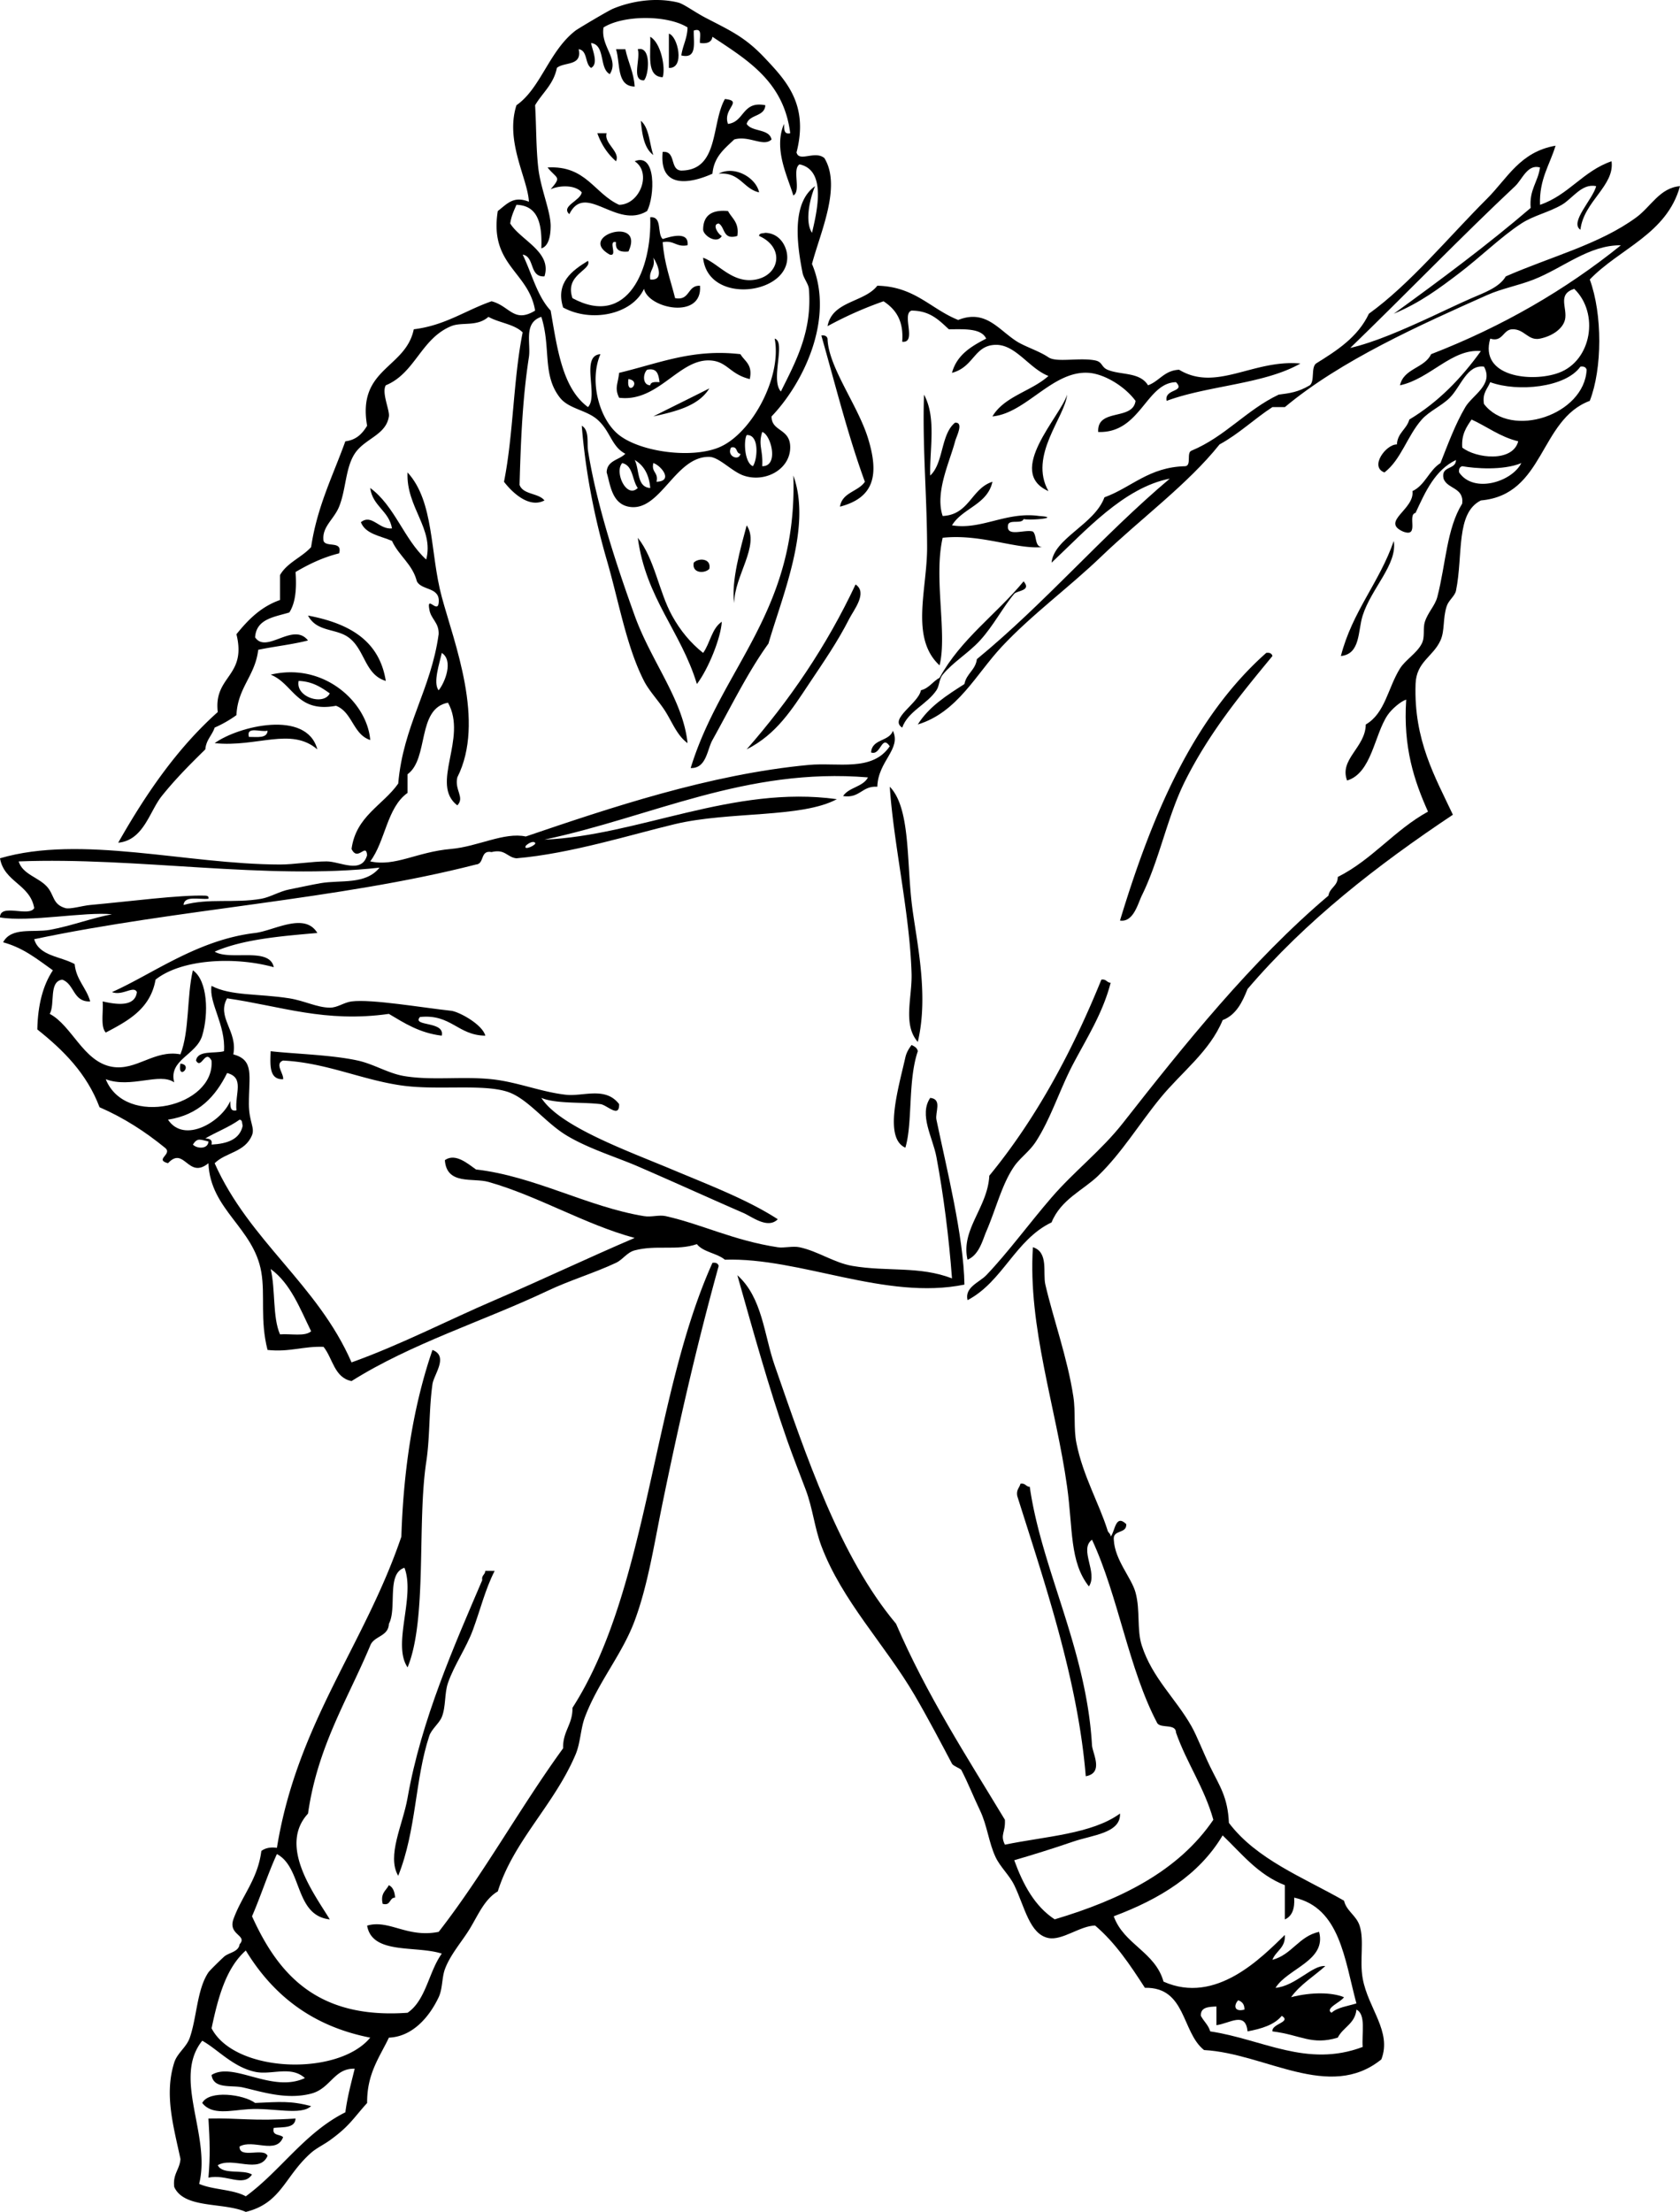 <svg xmlns="http://www.w3.org/2000/svg" viewBox="0 0 342.312 450.598"><switch><g><g fill-rule="evenodd" clip-rule="evenodd"><path d="M162.28 30.949c.413 2.24 3.77-.396 5.705 1.268 3.523 5.812-.862 15.173-2.535 21.553 4.781 11.375-2.053 24.636-8.241 31.061-.022 3.152 3.838 2.383 3.803 6.339-.039 4.487-5.139 7.221-9.509 5.706-2.396-.831-4.964-3.758-6.972-3.803-7.025-.159-10.015 11.446-16.482 10.142-3.456-.696-3.721-4.686-4.438-6.973.061-2.475 2.562-2.509 3.805-3.804-2.861-1.497-3.006-4.608-5.706-6.972-2.222-1.946-5.825-2.175-7.606-4.438-3.672-4.664-1.792-10.122-3.803-16.482-3.698 1.222-2.093 5.394-2.537 8.241-1.276 8.201-1.641 16.634-1.901 25.991.72 2.026 3.867 1.627 5.071 3.169-3.193 1.694-6.68-1.758-8.241-3.803 1.907-9.503 1.895-20.927 3.803-30.428-1.683-1.697-4.816-1.945-6.972-3.17-2.356 2.081-5.402.987-7.608 1.902-6.166 2.562-7.312 9.566-13.311 12.044-.886 1.527.832 5.065.634 6.339-.599 3.847-4.945 4.48-6.974 7.606-1.895 2.923-1.755 7.288-3.169 10.777-1.069 2.636-3.571 4.123-3.17 6.974.498 1.404 3.925-.122 3.17 2.535-3.383.844-6.212 2.24-8.875 3.803.256 3.427-.022 6.317-1.268 8.241-3.073.94-6.734 1.295-6.972 5.071 2.333 3.447 7.743-3.209 10.776.634-3.192.823-6.822 1.208-10.143 1.901-.61 5.306-4.18 7.653-4.437 13.312a23.97 23.97 0 01-4.438 2.536c-.526 1.586-1.737 2.489-1.902 4.438-3.036 2.973-6.07 6.005-8.875 9.509-2.512 3.139-3.688 9.01-8.875 9.507 5.656-9.979 12.021-19.251 20.285-26.624-.877-7.428 5.949-7.151 3.804-15.848 2.358-2.923 4.967-5.597 8.875-6.972v-5.071c1.455-2.562 4.434-3.596 6.339-5.706 1.232-8.277 4.458-14.561 6.974-21.553 2.263-.271 3.478-1.592 4.437-3.169-2.055-11.775 7.842-11.6 9.509-19.651 6.405-.78 10.515-3.855 15.848-5.706 3.695.938 4.533 4.545 8.875 1.901-1.304-7.992-9.375-9.219-7.606-20.284 1.952-1.502 3.184-3.134 6.339-1.902-.217-4.671-4.9-12.26-2.536-19.651 4.964-3.462 6.623-11.036 12.044-15.213.477-.368 6.598-4.014 7.606-4.438C128.392.311 133.468-.648 138.192.52c1.151.285 3.33 1.941 5.705 3.17 5.155 2.665 8.035 3.953 12.045 8.24 4.41 4.675 8.8 9.489 6.38 19.023zM112.2 63.277c1.351 7.735 2.368 15.805 7.606 19.652 2.2-2.238-1.62-10.496 2.536-10.777-2.369 5.503-.215 13.351 3.805 16.481 4.433 3.454 14.674 4.811 20.284 2.536 6.699-2.715 12.953-14.405 11.412-22.187 2.354.631-.921 8.364 1.268 10.777 2.9-5.88 6.444-12.145 5.704-20.919-.083-.977-1.065-2.163-1.268-3.17-1.267-6.317-2.18-14.41 2.536-17.749-.902 2.075-2.23 7.041-.633 9.508 1.096-4.611 2.948-12.771-2.536-13.946-1.576.96.388 5.461-1.268 6.339-1.169-3.909-4.074-9.438-1.902-14.58.061.997-.085 2.197 1.268 1.902-1.297-10.535-8.743-14.923-15.848-19.651-.152 1.114-1.091 1.444-2.536 1.268-.145-1.124.639-3.175-1.268-2.536-.076 2.458.769 5.84-2.536 5.071.283-2.042 1.215-3.434 1.268-5.706-4.077-2.569-13.07-2.552-17.115 0-.666 3.853 3.26 6.437 1.268 9.509-2.206-1.176-.839-5.922-3.803-6.338.141 1.187 1.634 4.2 0 5.071-1.296-.816-.669-3.557-2.536-3.803.76 3.507-2.958 2.536-4.438 3.803-.664 3.351-2.952 5.076-4.438 7.606.267 4.559.178 8.49.635 12.678.471 4.322 2.591 9.041 2.535 12.044-.021 1.112-.139 3.926-1.901 4.438.173-4.822-.563-8.735-5.072-8.875-.506 1.184-1.059 2.322-1.268 3.803 2.095 3.408 8.571 5.789 6.974 10.777-3.153.195-1.914-4.002-4.438-4.438 1.87 3.842 2.95 8.467 5.71 11.412zm43.11 31.696c3.477.036 1.768-6.472 0-6.972-.87 2.757.19 3.534 0 6.972zm-1.9 0c.963-1.425 1.345-6.506-1.268-6.339-.64 1.105-.47 5.632 1.27 6.339zm-2.54-2.536c-1-.057-.497-1.616-1.902-1.268-1 1.752 1.64 2.846 1.9 1.268zm-18.38 6.974c-.226-2.733-1.31-4.607-3.17-5.706 1.01 1.945.38 5.538 3.17 5.706zm-2.54 0c-1.167-1.58-.918-4.576-3.17-5.071-1.65 1.787.86 7.34 3.17 5.071zm3.81-1.268c3.573-.122.881-3.348-.635-3.804-.46 1.939 1.1 1.866.64 3.804z"/><path d="M136.29 6.86c1.811.457 3.329 7.156 0 6.973V6.86zM132.49 7.494c2.168 1.193 3.165 6.29 2.536 8.24-3.45-.146-2.35-4.838-2.54-8.24zM125.52 10.03h1.902c.545 2.623 1.7 4.638 1.901 7.606-3.75-.056-2.9-4.71-3.8-7.606z"/><path d="M129.95 10.03c2.832-.689 2.256 5.308 1.268 6.339-2.63.089-.66-4.411-1.27-6.339zM147.7 20.172c3.854.4-.507 1.959.634 5.071 3.401-.403 2.862-4.745 7.607-3.804-.141 2.395-3.259 1.812-3.804 3.804 1.064 1.683 4.584.91 5.071 3.17-1.648 1.605-4.572-.89-7.606 0-1.938 1.865-4.122 3.485-4.438 6.973-4.461 2.011-10.894 3.226-10.142-4.438 2.808-.272 1.376 3.693 3.803 3.803 7.73-.093 6.06-9.583 8.88-14.579zM130.58 24.61c1.718 1.451 1.735 4.604 2.536 6.972-1.82-1.349-2.28-4.06-2.54-6.972zM121.71 27.145h1.901c-.632 2.026 2.85 3.778 1.902 5.705-1.69-1.473-2.97-3.368-3.8-5.705zM146.43 35.386c3.244-1.745 7.624.814 8.241 3.803-3.27-.738-3.85-4.177-8.24-3.803zM148.34 42.993c.806 1.518 2.314 2.334 1.901 5.071-3.015.903-2.448-1.777-3.803-2.536-1.495.174.058 2.362.635 2.536-.975 1.74-3.717-.028-3.803-1.268.01-2.931 1.78-4.115 5.06-3.803zM128.05 51.234c-1.657.178-2.726-.232-2.535-1.902-1.722-.454.454 2.989-1.268 2.535-6.85-3.816 7.26-8.003 3.8-.633zM154.67 48.064c.017-.616.776-.493 1.268-.634 3.024.108 4.258 2.762 4.438 4.438.868 8.129-16.137 10.43-17.115.635 3.14 1.121 5.988 5.362 10.775 4.437 4.83-.935 5.91-6.523.63-8.876zM233.91 78.492c2.332-.837 3.307-3.032 6.34-3.17 7.589 4.582 15.077-2.155 24.721-1.268-7.395 4.227-18.78 4.462-27.259 7.607-.541-2.524 3.916-1.717 1.904-3.803-6.09.095-7.243 10.466-15.848 10.143-.281-4.93 7.072-2.223 7.606-6.34-2.219-2.998-6.358-5.471-9.511-5.705-7.372-.545-12.752 8.229-19.649 8.875 2.435-4.114 7.97-5.13 11.411-8.241-3.944-1.535-6.67-6.436-10.776-6.339-4.401.104-4.354 4.508-8.876 5.706.99-3.659 3.905-5.392 6.972-6.973-1.019-2.15-4.421-1.915-7.604-1.901-1.986-1.819-3.81-3.8-7.609-3.805-2.092.654 1.174 6.667-1.901 6.34.344-4.359-1.38-6.652-3.805-8.241a76.295 76.295 0 00-11.409 5.071c.949-5.179 7.463-4.791 10.144-8.241 7.655.163 10.887 4.748 16.479 6.974 5.667-2.246 8.243 2.076 12.046 4.438 1.609.999 4.503 1.922 6.34 3.169 1.656 1.127 6.281-.002 9.508.635 1.547.304 1.209 1.337 2.535 1.901 2.68 1.133 6.54.396 8.25 3.168zM167.35 68.35c.738-.103 1.128.139 1.268.633.144 5.747 6.15 13.517 8.242 20.286 2.265 7.339 1.375 12.093-5.707 13.945.445-2.937 3.721-3.041 5.072-5.071-3.45-9.429-6.01-19.758-8.87-29.789zM152.77 77.224c-4.172-1.019-4.584-3.688-8.24-3.803-6.263-.199-10.514 8.588-18.383 7.606-.97-2.016-.223-2.79 0-5.071 8.188-1.964 15.009-4.938 24.722-3.803.86 1.465 2.55 2.099 1.9 5.071zm-20.28 1.268c.106-.739 1.002-.688 1.901-.634-.218-1.472-.41-2.97-2.535-2.536-.87.807-.98 3.105.63 3.17zm-4.44-1.268c-.51 3.837 2.91.423 0 0zM144.53 79.125c-2.167 3.539-6.729 4.683-11.411 5.706 3.79-1.914 7.63-3.786 11.41-5.706zM188.27 80.393c2.572 4.699 1.117 11.153 1.27 16.482 2.752-2.53 2.125-8.439 5.071-10.777 1.823-.083.271 2.773 0 3.804-1.097 4.178-4.153 10.419-2.536 15.214 5.458-.248 5.81-5.6 10.143-6.973-1.026 4.68-6.082 5.329-8.241 8.874 5.956 1.005 11.084-2.853 17.749-1.901 4.545.312-1.411.945-3.168.633-.387 1.095-3.008-.049-3.17 1.268-.39 2.501 3.479.747 5.071 1.268.882.807.275 3.105 1.9 3.17-5.35.485-12.466-2.743-20.284-1.902-1.878 8.192.973 19.6-.634 25.991-6.057-5.591-2.508-15.485-2.536-24.089-.03-10.45-.98-20.625-.63-31.067zM118.54 86.733c1.603.885 1.037 3.628 1.268 5.071 1.801 11.225 5.786 23.255 9.509 33.596 3.375 9.375 9.87 17.153 10.776 25.991-2.098-1.554-3.035-4.065-4.438-6.34-1.317-2.136-3.351-4.21-4.437-6.339-3.596-7.046-5.09-16.049-7.608-24.722-2.49-8.59-4.32-17.875-5.07-27.257zM161.65 96.875c3.794 10.449-2.233 24.431-5.072 34.231-4.152 5.735-7.738 13.057-11.41 19.651-1.098 1.972-1.229 5.815-4.438 5.706 6.3-20.54 21.83-31.85 20.92-59.595zM144.53 115.89c-.948 1.004-3.615.926-3.17-1.268.95-1 3.62-.92 3.17 1.27zM62.758 125.4c8.17 1.55 14.515 4.925 15.848 13.312-4.311-1.266-4.213-6.419-7.607-8.875-2.592-1.88-6.442-1.04-8.241-4.44zM228.21 187.52c6.542-21.561 14.909-41.298 29.795-54.515.735-.103 1.127.139 1.267.633-6.217 7.548-12.701 15.333-17.749 25.356-3.67 7.287-5.218 16.02-8.875 23.455-.8 1.64-1.71 5.49-4.43 5.08zM55.15 137.44c10.857-2.59 19.671 5.651 20.285 13.312-3.516-1.134-3.612-5.685-6.973-6.974-8.044 1.5-8.642-4.46-13.312-6.34zm12.044 3.81c-1.741-1.216-3.494-2.422-6.339-2.535-.701 3.35 5.13 5.08 6.339 2.53zM181.3 160.27c4.106 4.22 3.446 14.563 4.437 23.454.8 7.175 3.652 18.547 1.269 28.527-3.105-3.522-1.124-9.064-1.269-13.947-.37-12.3-3.64-26.17-4.44-38.03zM64.659 190.06c-7.576.666-15.189 1.293-20.919 3.805 3.165 1.906 11.174-1.032 12.044 3.169-8.074-2.246-18.889-1.623-24.089 2.535-1.038 5.936-5.572 8.374-10.142 10.777-1.125-1.199-.462-4.187-.635-6.339 2.553.575 6.579 1.278 6.974-1.902-.647-1.412-2.915.83-5.071 0 8.275-3.671 17.399-10.647 29.16-12.044 3.811-.45 10.087-4.33 12.678 0zM224.4 199.57c1.021-.178 1.089.599 1.901.635-1.576 6.104-4.689 10.971-7.606 16.481-2.729 5.151-4.537 11.099-7.609 15.848-1.328 2.056-3.253 3.355-4.437 5.071-2.502 3.629-3.624 8.458-5.706 13.312-.732 1.71-1.424 4.712-3.802 5.705-1.427-6.154 4.109-10.624 4.437-17.116 9.44-11.49 16.79-25.06 22.83-39.93zM185.74 212.88c.564.281 1.135.557 1.269 1.268-2.053 6.028-1.019 14.638-2.537 19.653-4.447-1.974-1.455-11.956 0-18.385.23-1.03.73-1.82 1.27-2.54zM55.15 214.15c4.663.542 12.408.724 17.75 1.902 3.33.735 6.205 2.627 9.509 3.169 5.676.931 11.664.006 17.749.634 5.24.542 10.113 2.621 15.214 3.17 3.458.371 8.003-1.731 10.777 1.901.08 2.972-2.466.163-3.805 0-3.655-.446-9.127-.031-12.043-1.269 3.735 5.839 17.591 10.792 26.623 14.582 7.648 3.206 15.475 6.192 21.553 10.142-2.042 2.059-5.259-.521-6.973-1.267-6.863-2.984-13.81-6.156-21.552-9.51-4.358-1.886-10.125-3.624-14.58-6.338-4.381-2.669-7.908-7.57-12.044-8.875-5.141-1.623-14.29-.224-21.554-1.269-8.133-1.168-15.369-4.636-24.089-5.07-1.785.64.176 2.692 0 3.803-2.846.11-2.646-2.84-2.537-5.69zM36.767 216.68c2.747.27-.668 3.68 0 0zM145.17 257.26c.738-.104 1.128.14 1.268.632-4.576 16.528-8.18 32.459-11.41 48.178-1.771 8.618-2.996 16.789-5.706 24.089-2.556 6.887-7.434 12.481-10.142 19.652-.885 2.34-.896 5.229-1.902 7.606-4.349 10.273-12.649 17.609-15.848 27.891-2.71 1.595-3.987 4.775-5.705 7.607-1.568 2.584-3.972 5.254-5.072 8.241-.633 1.723-.457 3.984-1.268 5.705-1.714 3.643-5.084 8.035-10.142 8.241-1.91 4.006-4.494 7.341-4.438 13.312-2.783 3.064-3.569 4.704-7.607 7.606-1.194.858-2.734 1.594-3.803 2.535-5.417 4.77-6.038 10.264-13.312 12.046-4.528-2.022-12.524-.578-14.58-5.073-.335-2.657 1.108-3.539 1.268-5.703-1.4-6.624-3.341-13.108-1.268-19.652.623-1.966 2.473-3.067 3.17-5.071 1.441-4.146 1.464-9.863 3.804-13.312.245-.361 2.361-2.439 3.168-3.17.966-.872 2.978-.946 3.17-2.535 1.688-1.873-2.354-1.862-1.268-5.071 1.723-4.829 4.968-8.133 5.706-13.946.735-.532 1.699-.836 3.169-.633 4.129-25.455 17.866-41.301 25.356-63.391.453-14.339 2.558-27.026 6.339-38.035 3.35 1.279.282 4.988 0 6.972-.739 5.2-.483 10.682-1.268 15.848-1.888 12.443.221 32.096-3.804 41.84-3.193-4.73 1.625-14.328-.633-20.286-3.716 1.145-1.478 8.243-3.17 11.411-.104 2.641-3.053 2.442-3.804 4.437-4.616 11.021-10.734 20.539-12.678 34.23-6.112 6.629 1.271 16.354 4.437 21.554-7.23-.8-5.538-10.519-10.776-13.312-1.861 4.055-3.28 8.554-5.071 12.678 5.334 11.783 13.253 20.979 31.695 19.652 3.77-2.569 4.308-8.37 6.974-12.046-5.261-1.712-14.208.264-15.214-5.703 4.434-1.325 8.163 2.564 14.58 1.267 9.158-11.759 16.551-25.288 25.357-37.4-.108-3.487 1.96-4.801 1.902-8.241 15.54-24.2 16.18-63.28 28.53-90.66zM43.11 413.2c4.74 9.124 25.782 9.825 32.33 1.901-12.011-2.357-19.91-8.826-25.356-17.749-4.033 3.57-5.653 9.56-6.974 15.85zm-2.535 31.69c2.783 1.229 6.933 1.096 9.509 2.535 7.188-5.277 11.981-12.954 20.286-17.117.413-3.178 1.194-5.989 1.901-8.873-4.204-.145-4.887 4.037-8.875 5.071-5.078 1.315-10.101-.407-13.945-1.269-2.257-.504-5.974.392-6.34-2.536 4.45-2.791 12.278 3.773 19.018.635-2.89-2.61-6.799-.555-10.142-1.27-4.504-.959-7.662-4.614-10.777-6.337-6.132 7.64 1.849 19.28-.635 29.18zM207.92 302.26c1.024-.179 1.092.599 1.901.632 2.428 16.854 11.548 33.034 12.678 52.617.096 1.653 2.486 5.68-1.267 6.337-1.609-19.629-8.354-39.32-13.946-57.051-.26-1.33.44-1.68.64-2.54z"/><path d="M100.79 320.01c-1.932 3.783-2.911 7.91-4.438 12.043-1.366 3.701-3.784 7.077-5.071 10.776-.749 2.156-.401 4.87-1.268 6.975-.525 1.274-2.085 2.448-2.536 3.802-2.958 8.907-2.595 19.165-6.339 28.525-2.394-4.07.948-10.405 1.901-15.848 2.794-15.943 9.557-31.115 15.215-44.373-.179-1.023.599-1.091.633-1.9.637.01 1.273.01 1.903.01zM79.239 384.04c.851.415 1.18 1.354 1.268 2.535-1.26.008-.806 1.729-2.536 1.267-.501-2.2.704-2.69 1.268-3.81zM63.391 429.04c-2.054 1.984-7.781.317-12.677.633-3.707.239-7.521 1.317-9.509-1.267 1.403-2.683 8.432-1.752 10.777 0 5.04-.21 7.12-.48 11.409.64zM60.221 431.58c-.11 2.002-2.507 1.718-4.437 1.9-.437 1.705 1.31 1.226 1.901 1.901-1.378 3.601-6.143.312-8.874 1.903-.075 2.61 4.958.111 5.705 1.901-1.642 3.771-7.118.108-10.143 1.901.932 2.027 5.143.773 6.973 1.9-1.795 2.675-5.2-.16-8.874.635.384-4.509.28-7.315 0-12.043 6.403-.14 8.849.59 17.749 0zM325.2 37.922c-2.909-.618-4.818 2.562-6.975 3.803-2.757 1.585-5.7 2.154-8.241 3.803-4.058 2.634-8.349 6.857-12.678 10.143-4.013 3.046-7.869 5.957-13.312 8.241 9.557-6.925 19.013-13.949 27.891-21.553-.322-3.705 1.493-5.27 1.903-8.241-2.554-.747-3.616 2.439-5.071 3.805-10.776 10.096-22.595 22.337-33.599 32.963 5.045-1.182 10.782-3.717 16.482-6.34 2.736-1.259 5.354-2.538 8.241-3.803 2.389-1.047 5.651-2.151 6.972-4.437 9.181-4.025 19.16-6.548 26.624-12.044 2.975-2.19 4.772-6.007 8.876-6.339-2.695 9.77-12.275 12.657-18.383 19.017 2.603 7.083 2.554 18.178 0 24.722-10.312 3.847-9.17 19.146-22.188 20.286-5.174 2.57-3.585 11.087-5.07 18.383-.223 1.093-1.502 1.937-1.901 3.17-.828 2.559-.343 4.941-1.267 6.973-1.527 3.354-4.919 4.313-5.071 8.875-.39 11.428 3.983 18.934 7.604 26.625-15.461 10.316-29.968 21.589-41.838 35.499-1.083 2.719-2.326 5.279-5.071 6.339-2.648 6.406-8.321 10.533-12.678 15.847-4.286 5.228-7.846 11.168-12.677 15.848-3.049 2.953-7.592 4.805-9.508 9.51-7.424 3.564-9.921 12.056-17.117 15.848-.665-2.626 2.445-3.652 3.802-5.071 4.432-4.632 8.807-10.632 13.315-15.848 4.65-5.386 10.14-9.554 14.578-15.213 12.423-15.844 26.152-33.008 41.838-46.277.253-1.648 1.894-1.911 1.903-3.803 7.026-3.535 11.563-9.566 18.381-13.312-2.812-6.275-5.089-13.083-4.437-22.821-.982.268-2.933 1.875-3.802 3.17-2.706 4.021-3.24 11.807-8.244 13.312-1.658-4.342 3.745-6.715 3.805-11.41 3.954-2.285 4.501-7.457 6.972-11.411 1.125-1.794 3.429-3.084 4.439-5.071.704-1.385.178-3.018.632-4.438.63-1.966 2.071-3.271 2.538-5.071 1.733-6.685 1.896-13.915 5.071-19.017.366-3.327-3.008-2.91-3.805-5.072-.596-2.709 2.51-1.714 2.536-3.803-4.282 2.056-6.234 6.443-8.239 10.776-1.767.349.888 5.116-2.538 3.804-4.647-2.044 2.399-4.523 1.904-8.24 2.589-1.211 3.368-4.239 5.705-5.706 1.509-3.798 2.992-7.881 5.071-11.41 1.432-2.434 5.835-4.571 3.802-8.241-3.475-.458-4.694 4.046-6.975 6.339-1.638 1.648-4.194 2.73-5.703 4.438-2.979 3.369-4.217 8.189-7.606 10.775-3.103-1.131.325-5.756 2.535-5.705.14-2.396 1.994-3.079 2.536-5.071 5.94-3.569 10.596-8.422 14.578-13.947-5.901-.551-10.343 5.664-16.482 6.973.759-3.469 4.991-3.463 6.341-6.339 14.617-5.668 27.437-13.134 38.67-22.188-6.546-.053-11.718 4.599-17.751 6.974-3.165 1.246-6.511 1.832-9.508 3.17-13.65 6.098-29.781 13.281-41.203 22.821h-2.538c-3.715 2.413-6.808 5.448-10.776 7.606-6.426 8.068-16.116 15.171-24.087 22.82-6.706 6.435-14.086 11.763-20.286 18.385-5.271 5.627-9.008 13.376-17.115 15.848 2.273-3.645 5.899-5.934 9.508-8.241.397-2.14 2.25-2.822 2.536-5.071 13.921-11.436 25.543-25.171 39.302-36.768-9.376 1.825-17.215 10.673-24.086 17.117.484-5.013 8.733-7.743 10.776-13.312 5.566-2.038 9.043-6.17 16.479-6.34 1.318-.163.173-2.784 1.267-3.168 6.861-2.859 11.161-8.281 17.751-11.412 2.322-.307 3.921-.49 6.341-1.901 1.055-.846.211-3.592 1.267-4.438 4.305-2.667 8.543-5.402 10.776-10.142 8.468-6.121 16.222-15.61 24.089-23.454 4.111-4.103 6.706-9.534 13.944-10.777-1.169 3.901-3.343 6.798-3.168 12.044 5.837-1.981 8.755-6.88 14.579-8.875.673 4.987-5.686 8.196-6.34 13.947-2.29-1.479 2.55-6.221 3.21-8.882zm-6.34 27.258c-.393 1.64-2.337 3.241-5.071 3.803-2.463.507-3.17-2.023-5.705-1.901-1.832.087-1.909 2.704-4.437 1.901-2.285 7.825 8.486 8.968 13.943 6.973 6.751-2.468 8.301-12.177 3.171-17.115-3.56 1.145-1.31 3.891-1.89 6.339zm3.16 9.508c-3.036 4.287-12.81 5.214-18.381 3.169-.531 1.371-1.644 2.163-1.27 4.438 5.525 7.224 20.476 2.208 20.919-6.973-.14-.494-.53-.737-1.27-.634zm-24.08 16.481c2.734 2.196 10.267 3.09 11.411-1.268-3.74-.911-6.314-2.986-9.51-4.437-1.02 1.516-2.09 2.986-1.9 5.705zm0 3.804c-.495.141-.737.531-.635 1.268 2.967 4.36 10.749 1.923 12.678-1.901-3.75 1.55-9.51 1.091-12.04.633zM118.54 39.189c-1.255-1.513-4.413-1.5-6.339-.634 2.323-2.68 1.251-2.079-.633-4.438 7.852-.457 9.491 5.301 14.58 7.608 4.283-.049 6.711-6.589 3.169-8.875 4.443-1.861 4.101 7.153 2.536 10.144-6.253 3.82-12.588-6.004-15.848.633-1.8-1.632 2.29-2.737 2.53-4.438zM119.81 53.135c.835 1.914-4.831 2.757-3.168 7.606 11.318 6.12 16.2-6.046 15.848-16.481 2.532-.208 1.337 3.311 2.536 4.437 1.48-.462 5.41-1.732 5.071 1.268-2.351.45-2.72-1.082-5.071-.633.316 4.332 1.602 7.694 2.535 11.41 3.112.577 2.415-2.657 5.071-2.536.557 6.975-10.546 4.677-11.41.635-2.465 5.277-10.792 6.92-16.482 3.803-1.59-5.058 1.83-7.528 5.07-9.509zm12.68 3.803c3.026.314 1.43-3.292.633-4.437.51 2.199-.94 2.437-.63 4.437zM217.43 80.393c-.418 4.594-7.896 12.433-3.802 19.652-8.85-3.913 2.49-15.246 3.8-19.647z"/><path d="M181.93 148.86c1.779 3.766-3.021 6.148-3.17 11.41-3.176-.215-3.501 2.416-6.974 1.902 1.157-1.803 4.066-1.85 5.072-3.805-24.872-2.053-44.084 8.049-65.928 12.679 19.132-.811 38.523-11.161 59.587-8.241-7.192 3.872-21.901 2.445-32.963 5.071-8.668 2.059-21.294 6.039-32.33 6.974-1.919-.195-2.265-1.962-5.071-1.268-2.378-.477-1.381 2.421-3.168 2.536-27.909 7.168-61.068 9.084-90.016 15.213.986 3.451 5.395 3.48 8.241 5.072.33 3.26 2.389 4.795 3.169 7.606-3.533.151-3.179-3.583-5.706-4.438-2.779.39-1.407 4.931-2.535 6.974 4.538 2.404 6.856 9.755 12.679 10.777 4.976.873 8.603-3.542 13.945-2.536 1.869-4.682 1.28-11.821 2.536-17.116 3.024 2.051 3.245 8.889 1.902 13.312-1.207 3.975-6.895 4.881-5.706 9.509-2.981-2.078-8.846 1.287-13.945-.635 3.981 9.943 22.296 5.605 21.552-3.803-1.332-2.442-2.045 1.954-3.168 0 .378-2.158 3.697-1.374 5.704-1.902.388-5.348-3.115-9.848-2.536-13.312 3.988 2.084 9.521 1.54 15.848 2.536 3.061.482 5.609 1.87 8.241 1.902 1.58.019 2.847-1.061 4.438-1.268 4.054-.53 14.673 1.305 20.284 1.901 1.595.17 6.397 2.781 6.974 5.073-5.639-.067-6.953-4.458-13.312-3.805-1.752 2 5.137.752 4.438 3.805-4.527-.546-7.595-2.549-10.776-4.438-13.016 1.844-21.855-1.555-32.963-3.17-2.184 3.891 2.2 6.663 1.268 11.411 4.328 1.191 3.156 4.296 3.17 10.142.007 3.549 1.266 4.803.633 6.34-1.452 3.521-5.344 3.449-7.606 5.703 7.016 15.807 20.972 24.669 27.892 40.571 10.087-3.621 19.504-8.53 29.16-12.678 9.595-4.122 18.877-8.548 28.525-12.678-10.063-2.708-19.778-8.587-29.793-11.411-3.136-.885-8.522.704-8.875-4.437 2.168-1.548 4.789.833 6.34 1.901 11.959 1.38 22.696 7.608 34.231 9.507 1.537.256 3.039-.314 4.437 0 7.472 1.688 13.779 4.955 22.821 6.341 1.269.193 3.06-.292 4.438 0 3.759.797 7.011 3.159 10.777 3.802 7.116 1.218 13.614-.025 20.284 2.538-.627-8.391-1.721-16.98-3.17-24.724-.751-4.008-3.602-8.587-1.267-12.045 2.505.237.96 2.958 1.267 4.439 2.024 9.727 5.561 23.82 5.705 33.597-16.054 3.283-33.482-5.579-48.811-5.071-1.607-1.352-4.396-1.52-5.705-3.17-4.111 1.398-8.276.101-12.679 1.269-1.567.416-2.412 1.884-3.803 2.536-4.495 2.107-9.389 3.544-13.946 5.705-13.08 6.198-27.688 10.677-39.937 18.384-3.531-.696-3.815-4.638-5.706-6.975-4.168-.152-6.913 1.117-11.41.635-1.561-6.072-.461-11.131-1.268-15.848-1.554-9.08-10.39-12.665-10.776-22.188-4.162 3.39-4.896-3.619-8.241 0-2.876-.786 1.095-1.842-.633-3.167-3.96-3.225-8.304-6.067-13.312-8.242-2.605-6.903-7.388-11.63-12.679-15.848.099-4.973 1.144-9 3.17-12.044-3.091-2.192-5.981-4.583-10.142-5.706 1.689-3.174 6.133-1.927 9.508-2.536 4.306-.776 8.946-2.521 12.679-3.17-5.446-.577-16.925 1.663-22.821.635-.003-2.962 5.926.009 6.974-1.902-.842-4.864-6.131-5.279-6.974-10.142 16.554-4.856 38 1.239 57.052 1.268 2.866.004 6.487-.633 9.509-.635 2.709 0 7.142 2.667 8.24-1.268-.222-2.633-1.898 1.424-3.169-1.268.908-6.699 6.358-8.855 9.509-13.312 1.023-11.866 6.672-19.105 8.24-30.428.094-2.418-1.595-3.053-1.901-5.071-.556-2.955 1.645.873 1.901-1.268.406-3.363-3.43-2.485-4.437-4.437-.905-3.532-3.682-5.193-5.071-8.241-2.355-1.027-5.395-1.369-6.34-3.804 2.225-1.762 3.645 1.518 6.34 1.268-.61-3.616-3.949-4.504-4.438-8.241 5.003 3.662 6.879 10.448 11.41 14.58 1.642-6.296-4.127-10.66-3.804-17.75 5.469 5.961 4.545 16.354 6.974 25.356 2.54 9.412 8.923 25.384 3.169 36.767-.615 2.597 1.569 4.061 0 5.706-5.64-4.318 2.161-13.641-1.901-20.919-6.403 1.205-3.838 11.375-8.241 14.58v3.803c-4.218 2.965-4.512 9.856-7.606 13.945 5.144 1.13 9.414-1.92 16.481-2.535 5.428-.472 10.807-3.479 15.215-2.536 16.958-5.764 37.447-12.688 57.685-14.58 5.886-.549 12.928 1.45 16.482-3.803-1.707-2.471-1.779 1.964-3.802 1.268.13-2.8 3.69-2.2 4.43-4.41zm-92.549-8.24c1.292-1.587 3.06-6.062.635-7.606-.411 1.94-1.861 6.13-.635 7.61zm19.649 31.06c-.538-.538-1.808.46-1.901.635-.6 1.1 2.34-.21 1.9-.64zm-71.629 12.68c5.203-1.438 10.309-.299 15.848-1.268 1.789-.313 3.713-1.517 5.704-1.902 2.166-.419 4.374-.928 6.34-1.268 4.125-.713 9.174.394 12.043-3.17-23.015 2.582-49.444-2.208-73.533-1.268.78 2.6 3.975 3.222 5.706 5.073 1.609 1.719 1.117 3.656 3.803 4.437.974.284 3.479-.49 5.071-.633 8.395-.76 18.071-2.065 23.454-1.902.387.036.75.095.635.634-1.916.19-4.93-.71-5.071 1.27zm-3.17 43.74c3.358 5.024 11.017.289 12.679-3.805.06.996-.085 2.198 1.268 1.901-.329-3.475 1.684-6.654-1.902-7.605-2.376 4.8-5.809 8.55-12.045 9.5zm7.607 3.8c.774.072 1.501.191 1.268 1.27 3.209-.173 5.72-1.042 6.34-3.805-.142-.49-.018-1.251-.634-1.267-2.098 1.5-4.697 2.49-6.974 3.81zm-2.536 1.27c.808.864 3.106.978 3.17-.635-1.619-.34-2.219-.85-3.17.63zm17.75 38.66c2.153-.17 5.14.49 6.339-.634-2.291-4.682-4.197-9.748-8.241-12.678.999 4.07.355 9.79 1.902 13.31zM152.14 107.02c2.775 4.09-2.562 10.351-2.535 15.848-.69-4.3 1.33-11.35 2.54-15.85z"/><path d="M147.07 126.67c-.177 3.214-2.694 9.555-5.071 12.679-3.24-10.708-10.405-17.488-12.044-29.794 3.433 4.309 4.287 10.969 6.972 15.848 1.693 3.076 3.82 5.615 6.34 7.608 1.42-1.96 1.76-5 3.8-6.35zM283.99 110.19c.776 4.779-4.565 9.627-6.338 15.213-.996 3.126-.413 7.827-4.439 8.241 2.33-9.09 7.85-14.98 10.78-23.45zM208.56 118.43c1.702 1.94-1.325 1.856-1.903 2.536-2.252 2.65-4.256 6.548-6.973 9.509-2.406 2.622-5.494 4.402-7.606 6.972-.745.905-.649 2.253-1.269 3.17-1.961 2.914-5.807 4.285-6.973 7.607-2.783-1.735 3.349-4.943 3.805-7.607 1.697-.415 2.409-1.815 3.803-2.535 4.33-7.92 11.59-12.93 17.12-19.65zM174.32 119.06c2.538 1.669-.371 5.21-1.267 6.974-2.406 4.738-5.11 8.616-8.241 13.312-3.435 5.15-6.601 10.261-12.678 13.312 8.68-9.91 16.25-20.94 22.19-33.59zM64.659 152.66c-5.374-4.609-12.308-.376-20.919-1.268 4.77-3.45 18.75-6.91 20.919 1.27zm-13.945-2.54c1.68-.01 3.732.351 3.803-1.268-1.308.39-4.405-1.02-3.803 1.27zM229.48 310.5c.129 2.029-2.771 1.031-2.538 3.167.217 4.189 3.611 7.713 4.439 10.776.987 3.655.219 7.529 1.267 10.777 2.146 6.649 6.948 10.815 10.142 16.482 1.099 1.942 2.406 5.37 3.805 8.241 1.903 3.907 3.564 6.087 3.805 11.411 5.644 7.457 15.118 11.083 23.454 15.848.493 2.112 2.474 2.974 3.17 5.07.998 3.003-.036 7.053.635 10.777 1.094 6.095 5.986 10.795 3.802 16.479-10.596 8.584-23.647-1.223-36.132-1.901-4.594-3.646-3.627-12.855-12.046-12.678-2.986-4.619-6.025-9.188-10.142-12.678-3.008.014-6.701 3.093-9.508 2.536-3.869-.769-4.85-6.402-6.975-10.776-.97-2.002-2.866-3.712-3.802-5.706-1.391-2.956-1.705-6.453-3.171-9.51-1.3-2.709-2.455-5.642-3.805-8.239-.154-.299-1.663-.82-1.9-1.269-2.221-4.207-4.935-9.374-7.606-13.947-6.031-10.314-14.788-19.203-19.018-30.426-1.377-3.655-1.754-7.65-3.168-11.411-1.266-3.361-2.613-6.753-3.804-10.143-3.678-10.467-7.099-22.835-10.144-33.597 5.108 4.563 5.422 12.098 7.608 18.384 6.363 18.301 13.209 38.871 24.724 52.614 6.231 14.473 14.388 27.026 22.185 39.937.142 2.646-1.029 2.992 0 5.071 8.231-1.7 17.71-2.154 23.454-6.341.184 3.998-5.623 4.37-9.507 5.706-4.23 1.457-8.486 2.765-12.046 3.805 1.806 4.957 4.158 9.365 8.241 12.043 13.508-4.029 25.231-9.846 32.33-20.284-1.854-6.601-5.406-11.499-7.606-17.752-.014-1.888-2.992-.812-3.805-1.9-5.854-11.05-7.938-25.871-13.312-37.401-2.708 1.991 1.262 6.704-.635 9.511-3.951-4.986-3.244-11.713-4.437-20.287-2.236-16.101-8.021-32.627-6.972-48.81 3.252 1.009 1.983 5.229 2.535 7.606 1.609 6.962 4.504 14.935 5.706 22.819.497 3.276.015 6.434.634 9.511 1.337 6.66 4.612 12.239 6.338 17.749.121.513.637.632.635 1.269.91-1.08.94-4.7 3.18-2.54zm41.83 99.53c1.212-1.111 3.304-1.344 5.07-1.9-2.424-8.987-3.343-19.479-12.68-21.554.145 2.254-.426 3.797-1.898 4.437v-6.972c-5.479-2.134-8.793-6.423-12.681-10.143-4.808 8.081-12.809 12.969-22.188 16.479 2.063 5.755 8.427 7.212 10.145 13.312 10.689 4.771 19.973-4.93 24.724-9.508.149 2.686-1.852 3.222-2.538 5.071 4.003-1.07 5.354-4.79 9.51-5.706 1.571 5.884-6.436 7.449-8.875 11.411 4.075-.371 7.536-4.704 10.142-4.438-2.334 2.102-5.117 3.755-6.972 6.34 4.232-1.086 8.357-.99 10.776 0-.55.97-3.99 2.28-2.54 3.17zm-17.75-.64c.036-1.091-.484-1.625-1.266-1.9-.9.93-.93 2.46 1.27 1.9zm-8.87 1.27c.567 1.119 1.53 1.85 1.901 3.167 10.66 1.587 19.668 7.465 31.063 3.171-.214-2.745.723-6.64-1.27-7.607-.28 2.89-2.749 3.591-3.802 5.706-5.37 1.622-7.498-.557-13.314-1.27-.237-1.565 3.962-1.875 1.903-3.167-1.529 1.852-4.132 2.628-6.975 3.167-.407-4.145-3.601-1.632-6.34-1.266v-3.805c-1.62.07-3.26.12-3.17 1.9z"/></g></g></switch></svg>